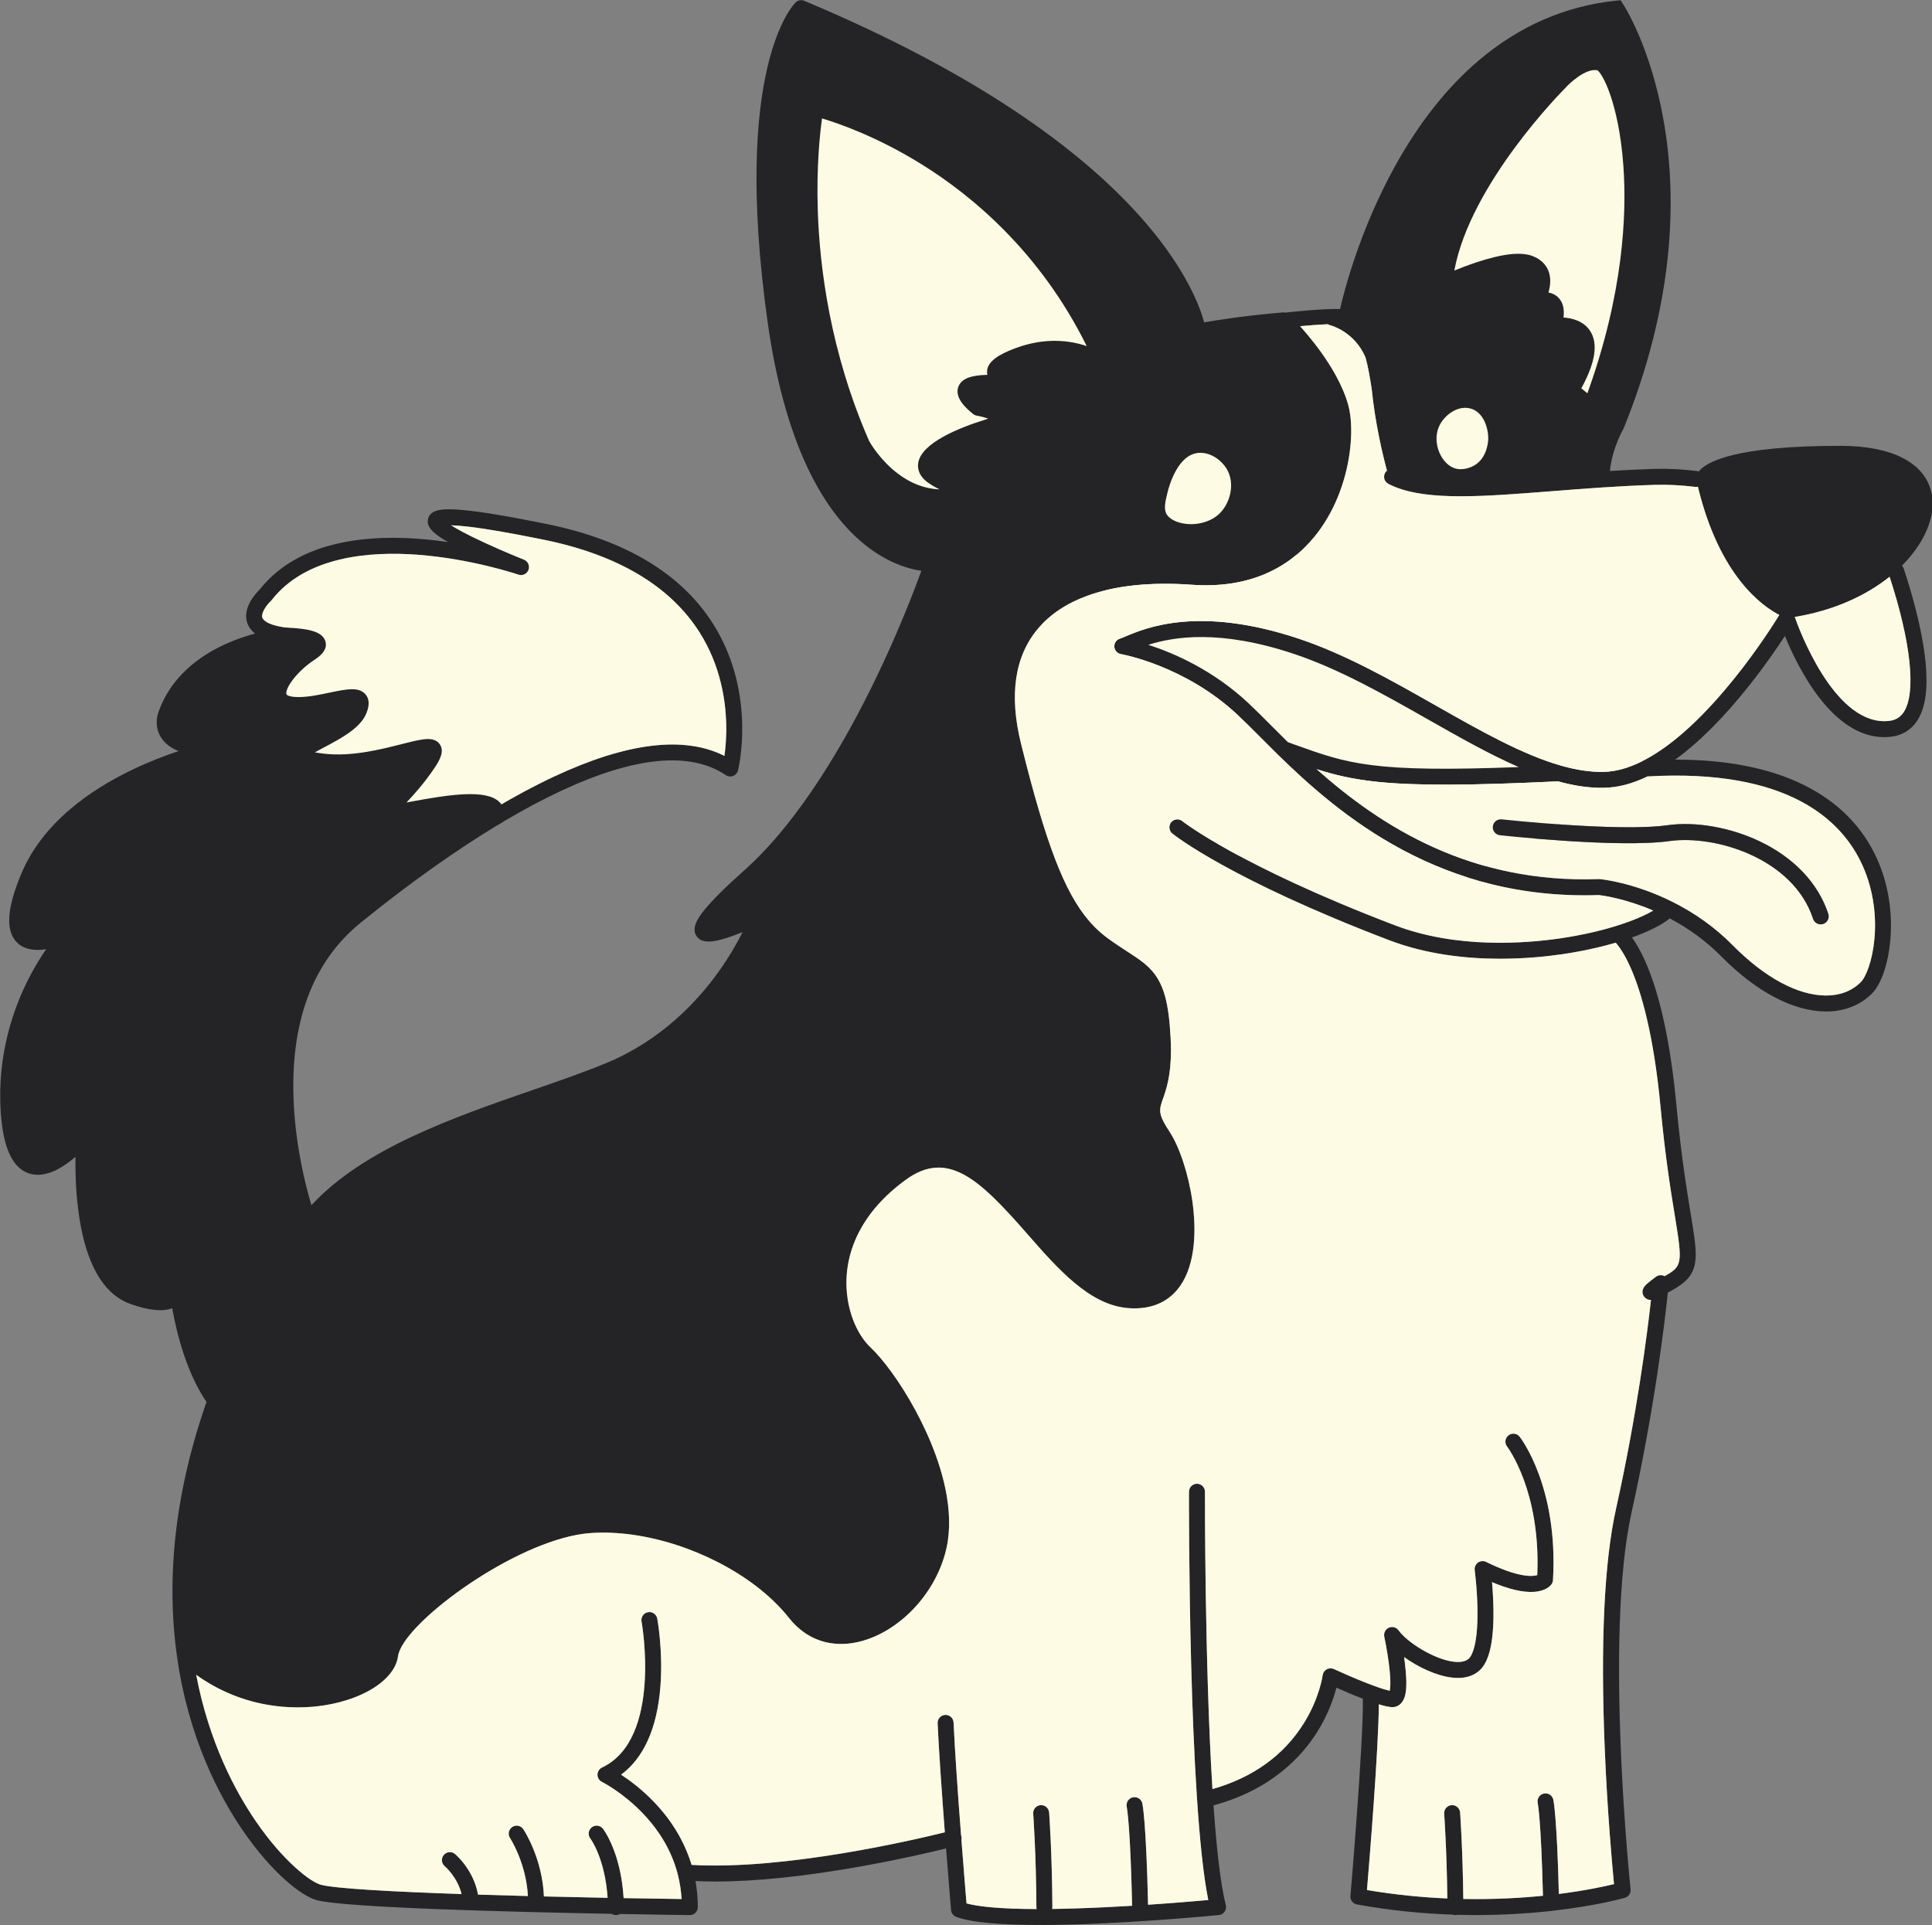 <svg xmlns="http://www.w3.org/2000/svg" id="uuid-14cdcd73-45ce-425e-a428-c3fbea9fa112" viewBox="0 0 2571.29 2562.24"><rect x="0" y="0" width="2571.29" height="2562.24" fill="#808080" stroke="none"/><defs><style>.uuid-fa0eaec5-2a66-47ea-b75a-1d4b9da530ab{fill:#fefbe4;}.uuid-fa0eaec5-2a66-47ea-b75a-1d4b9da530ab,.uuid-d0a4cfb8-72b0-4ee1-99d0-8f1eab27dae9{stroke-width:0px;}.uuid-d0a4cfb8-72b0-4ee1-99d0-8f1eab27dae9{fill:#242427;}</style></defs><g id="uuid-0edecf89-7084-403f-9381-fed00647eb7e"><path class="uuid-fa0eaec5-2a66-47ea-b75a-1d4b9da530ab" d="m1403.04,863.69s114.96-150.7,171.77-145.5,335.66,41.77,422.52,87.48,201.3,179.11,188,207.59-237.59,162.83-294.76,186.06-520.05-163.96-523.2-176.2,35.68-159.45,35.68-159.45Z"></path><path class="uuid-d0a4cfb8-72b0-4ee1-99d0-8f1eab27dae9" d="m2559.49,857.31c7.92,47.97,5.38,81.22-7.75,101.66-8.04,12.51-20.29,19.99-35.41,21.63-2.91.32-5.77.47-8.6.48-69.31,0-114.95-92.34-132.21-134.62-10.02,15.36-26.08,38.83-46.42,64.56-34.34,43.45-67.71,76.92-99.62,100,68.43-.05,125.92,11.26,171.29,33.74,45.41,22.5,78.2,55.63,97.48,98.47,14.7,32.67,20.92,71.18,17.52,108.44-2.87,31.42-12.18,58.46-24.28,70.56-15.69,15.69-36.8,23.98-61.07,23.98h-.35c-43.27-.14-92.72-26.18-139.24-73.33-19.71-19.96-42.74-36.93-68.51-50.51-10.95,8.83-28.55,17.56-50.35,25.32,5.08,7,11.25,17.2,17.72,31.82,19.72,44.59,33.68,109.11,41.47,191.75,6.26,66.41,13.55,111.03,18.88,143.62,5.23,31.98,8.38,51.28,5.95,65.83-2.95,17.71-13.74,27.02-30.19,36.3-2.18,1.24-4.22,2.38-6.11,3.42-3.78,36.42-17.33,153.35-48.19,292.21-36.63,164.83-1.72,498.54-1.37,501.89.55,5.14-2.67,9.92-7.63,11.34-1.56.45-37.53,10.62-96.83,17.31-.02.01-.05.01-.07.01-2.33.27-4.68.52-7.08.78-25.59,2.67-57.47,4.82-93.82,4.82-8.09,0-16.41-.11-24.91-.34-.9.25-1.83.39-2.8.4h-.06c-1.22,0-2.39-.22-3.49-.6-39.04-1.33-82.13-5.29-127.48-13.56-5.39-.99-9.15-5.91-8.68-11.37.18-2.1,17.49-204.16,16.51-262.44-12.8-4.92-25.79-10.5-35.22-14.69-3.36,13.25-10.43,34.54-24.73,57.68-20.93,33.87-61.94,78.2-138.8,98.92,3.94,56.37,9.24,104.51,16.37,132.84.75,3,.16,6.18-1.62,8.71s-4.57,4.15-7.65,4.46c-7.85.77-135.93,13.19-237.95,13.19-48.17,0-90.52-2.77-111.66-10.84-3.82-1.46-6.46-4.97-6.8-9.04-.07-.77-3.05-36.24-6.61-81.98-20.1,4.94-62,14.74-112.5,23.77-75.45,13.48-140.7,20.27-194.66,20.27-9.1,0-17.88-.2-26.33-.59,2.04,11.33,3.08,22.9,3.08,34.65,0,2.84-1.14,5.56-3.16,7.56-1.99,1.96-4.67,3.06-7.46,3.06h-.14c-5.01-.06-41.52-.52-92.75-1.46-1.52.89-3.29,1.42-5.18,1.46h-.19c-2.09,0-4.05-.62-5.7-1.67-134.08-2.54-354.14-8.16-392.33-18.12-20.48-5.35-60.04-36.61-98.51-92.62-31.65-46.07-72.57-123.73-87.76-232.03-.17-1.16-.31-2.33-.46-3.5-.3-2.19-.6-4.39-.87-6.59-.19-1.5-.35-3.02-.53-4.53-.21-1.87-.44-3.74-.64-5.62-.17-1.57-.31-3.14-.47-4.7-.18-1.83-.37-3.67-.53-5.5-.15-1.59-.26-3.18-.39-4.76-.15-1.83-.31-3.65-.45-5.48-.11-1.59-.2-3.18-.31-4.77-.12-1.84-.25-3.68-.35-5.52-.09-1.58-.16-3.16-.23-4.74-.09-1.86-.19-3.72-.27-5.58-.06-1.58-.1-3.16-.15-4.74-.06-1.87-.13-3.74-.18-5.62-.03-1.57-.05-3.15-.08-4.73-.03-1.89-.06-3.78-.08-5.67-.01-1.57,0-3.14,0-4.71,0-1.91-.01-3.81,0-5.73.01-1.56.05-3.14.07-4.71.03-1.92.06-3.83.1-5.76.04-1.56.1-3.14.15-4.7.06-1.94.12-3.87.19-5.81.07-1.56.15-3.13.23-4.7.09-1.95.18-3.89.28-5.85.09-1.56.2-3.12.3-4.68.12-1.97.24-3.93.38-5.9.11-1.56.24-3.12.37-4.68.15-1.98.3-3.95.48-5.93.13-1.56.29-3.13.43-4.7.19-1.98.37-3.96.58-5.95.16-1.57.34-3.14.51-4.71.22-1.99.43-3.97.67-5.96.18-1.58.39-3.15.58-4.73.25-1.99.5-3.99.77-5.99.21-1.58.43-3.16.65-4.74.28-2,.56-3.99.86-5.99.23-1.59.49-3.19.73-4.78.31-2,.62-3.99.95-5.99.26-1.6.54-3.21.81-4.81.34-2,.68-3.99,1.04-5.99.28-1.61.58-3.23.88-4.84.37-2,.74-3.99,1.13-5.99.31-1.62.64-3.25.96-4.88.4-1.99.8-3.98,1.22-5.97.34-1.64.69-3.29,1.05-4.93.42-1.98.85-3.96,1.29-5.95.37-1.66.75-3.32,1.13-4.98.46-1.98.91-3.95,1.38-5.93.4-1.67.81-3.35,1.22-5.03.48-1.96.96-3.93,1.46-5.9.43-1.69.86-3.39,1.3-5.09.51-1.95,1.02-3.9,1.54-5.86.46-1.72.93-3.44,1.4-5.16.53-1.94,1.06-3.88,1.61-5.82.48-1.74.98-3.48,1.49-5.22.55-1.92,1.11-3.85,1.68-5.78.52-1.76,1.05-3.53,1.58-5.29.58-1.91,1.16-3.82,1.75-5.73.56-1.79,1.12-3.58,1.69-5.37.6-1.89,1.2-3.78,1.81-5.68.59-1.81,1.19-3.62,1.79-5.44.62-1.87,1.24-3.75,1.88-5.62.62-1.84,1.25-3.68,1.89-5.52.34-1,.67-2,1.02-3-25.99-38.13-39.14-88.59-45.62-124.71-12.55,4.85-30.62,3.05-55.04-5.44-21.23-7.39-38.19-24.43-50.43-50.66-9.25-19.82-15.86-45.06-19.65-75.02-3.37-26.62-3.93-52.03-3.68-70.33-13.47,11.64-31.96,23.88-50.13,23.88-3.87,0-7.71-.55-11.5-1.78-22.33-7.25-34.7-34.16-37.83-82.26-4.99-76.73,17.6-138.91,37.42-177.55,7.9-15.41,15.95-28.36,23.02-38.62-13.48,2.07-28.05,1.12-38.16-8.38-16.28-15.29-14.51-45.66,5.42-92.83,13.2-31.21,35.02-59.91,64.85-85.28,23.57-20.04,52.17-38.07,85.02-53.6,21.58-10.2,42.03-17.94,59.1-23.62-10.38-4.24-18.07-10.14-23.02-17.69-8.54-13.01-6.34-27.56-3.61-34.41,14.49-41.59,48.51-74.19,98.4-94.28,10.62-4.27,20.88-7.56,30.13-10.07-5.23-4.04-8.75-8.91-10.61-14.64-6.43-19.93,11.98-39.3,16.32-43.51,58.64-74.49,169.34-75.54,250.99-63.61-2.31-1.34-4.46-2.63-6.43-3.86-12.32-7.74-23.25-16.45-19.89-27.7,3.68-12.29,19.92-13.39,44.96-11.18,24.75,2.19,62.95,8.54,113.54,18.88,104.46,21.38,178.83,66.25,221.05,133.37,30.16,47.93,37.47,98.14,38.3,131.83.9,36.48-5.3,61.6-5.56,62.66-.84,3.36-3.27,6.09-6.51,7.33-3.23,1.24-6.87.82-9.74-1.12-47.32-31.96-121.13-24.88-219.39,21.03-97.57,45.59-198.65,120.4-266.26,175.13-64.74,52.41-94.78,133.83-89.28,242,2.97,58.32,15.83,108.75,23.46,134.25,69.77-75.51,189.06-116.81,295.04-153.51,36.05-12.48,70.1-24.27,99.21-36.47,72.35-30.34,120.25-82.42,147.68-120.77,14.46-20.2,24.93-38.84,31.91-52.76-2.92,1.2-5.95,2.4-9.03,3.56-30.29,11.45-45.45,11.97-52.29,1.79-7.06-10.51,1.65-23.83,10.02-34.27,10.43-12.98,28.44-30.91,53.56-53.28,74.78-66.59,136.07-174.74,174.31-253.75,31.18-64.41,52.52-120.44,61.38-144.86-17.25-2.5-47-10.85-79.12-37.98-28.11-23.74-52.47-57.17-72.4-99.37-24.56-51.98-42.49-117.66-53.31-195.2C974.44,90.46,1055.36,6.69,1058.83,3.29c3.05-2.99,7.6-3.86,11.54-2.22,114.51,47.96,213.76,100.6,295,156.48,65.27,44.9,119.18,92.01,160.23,140.02,53.75,62.87,71.46,110.86,77.02,131.45,17.15-3.02,54.66-8.97,104.86-13.22.12-.01.24-.01.36-.01.19-.01.38-.02.58-.02.17,0,.35.01.53.02s.36.02.55.04c.17.02.34.04.51.07.2.03.39.06.58.1.06.02.12.03.19.05,12.54-1.41,50.5-5.38,72.66-4.72,5.97-25.94,26.64-105.46,72.34-188.63,32.18-58.59,70.14-106.61,112.81-142.73,53.72-45.48,115.01-72.08,182.15-79.05l6.06-.63,3.34,5.1c1.46,2.24,36.01,55.84,53.52,152.64,10.24,56.6,12.47,116.32,6.63,177.51-7.29,76.32-27.22,155.15-59.25,234.31l-.28.7-.38.64c-.16.28-14.96,25.81-17.68,55.66,19.16-1.17,38.8-2.15,58.65-2.76,18.18-.55,37.45.4,57.29,2.84.79.1,1.55.29,2.28.55,10.23-13.01,48.4-34.1,188.35-34.1s149.94,91.36,82.03,159.47c1.05,1.1,1.88,2.43,2.39,3.97,8.37,25.23,19.64,63.16,25.8,100.49Zm-25.63,90.17c16.55-25.75,9.43-92.84-19-179.91-30.98,24.85-73.84,44.92-126.23,53.52,5.64,16.09,50.92,138.72,119.17,138.73,2.06,0,4.13-.11,6.23-.34,8.89-.97,15.19-4.78,19.83-12Zm-57.4,359.73c14.47-14.47,33.22-86.78,2.41-155.26-27.05-60.11-98.68-129.35-286.28-118.58-20.09,9.7-39.52,14.8-57.76,15.15-18.96.39-39.01-2.43-61.3-8.6-117.93,5.65-189.68,5.86-239.72.71-33.6-3.46-57.44-9.23-81.46-16.94,87,77.42,205.88,152.39,375.66,146.29.12-.01.25-.01.38-.01.33,0,.67.02,1,.05,1.79.17,44.6,4.44,95.93,30,30.49,15.14,57.63,34.64,80.63,57.93,42.52,43.09,86.63,66.89,124.19,67.01h.27c18.52,0,34.44-6.14,46.05-17.75Zm-108.37-488.79c-22.85-11.71-79.73-51.92-108.36-170.6-1.17.27-2.41.36-3.68.2-18.77-2.3-36.95-3.21-54.06-2.69-47.74,1.45-92.56,4.97-135.91,8.38-45.53,3.57-86.58,6.8-121.93,6.8s-65.06-3.25-87.85-12.59c-.04-.02-.08-.03-.12-.05-2.91-1.2-5.72-2.48-8.4-3.88-5.2-2.72-7.21-9.14-4.49-14.34.68-1.3,1.59-2.4,2.65-3.28-5.73-21.27-15.72-62.82-20.34-108.84-2.23-14.6-4.93-30.22-8.19-41.78-14.89-34.9-46.73-42.83-47.12-42.92-1.16-.28-2.22-.73-3.17-1.33-11.65.49-25.17,1.56-36.77,2.65,2.8,3.12,5.87,6.65,9.13,10.54,12.2,14.54,26.9,34.03,38.6,55.44.12.23.25.46.37.68.04.07.07.13.11.2,6.64,12.27,12.26,25.14,15.85,38.07,1.1,3.96,1.99,8.45,2.64,13.39,3.66,27.75-.2,69.54-16.91,109.85-7.5,18.12-17.6,35.93-30.77,52.03-17.87,21.85-39.74,38.43-65,49.31-28.61,12.31-61.56,17.23-97.94,14.64h-.01c-55.35-3.96-102.31,1.07-139.45,14.63-27.4,10.01-49.46,24.65-65.57,43.8-31,36.84-38.58,88.31-22.53,152.99,32.6,131.38,57.32,197.64,91.04,236.5.3.34.6.68.89,1.01.36.4.71.81,1.06,1.2,5.67,6.3,11.61,11.85,17.88,16.84.25.2.49.4.74.6.03.03.07.05.1.07,1.42,1.12,2.86,2.21,4.32,3.27,9.26,6.74,17.63,12.17,25.02,16.95,17.75,11.5,31.77,20.58,41.56,37.48,3.65,6.29,6.61,13.42,8.98,21.93,3.98,14.25,6.32,32.36,7.56,56.86.28,5.55.41,10.74.41,15.6,0,34.06-6.32,52.03-10.68,64.45-4.18,11.91-6.13,17.48,1.31,31.4,1.81,3.4,4.18,7.29,7.22,11.9,13.65,20.7,25.74,57.57,30.81,93.92,3.57,25.6,6.61,73.52-13.14,106.77-2.35,3.96-4.95,7.59-7.79,10.89-.45.53-.92,1.04-1.38,1.55-.12.13-.23.26-.35.38-15.25,16.46-36.92,23.91-63.53,21.67-51.12-4.3-93.15-52.34-133.81-98.79-63.15-72.16-105.57-113-161.98-71.66-30.5,22.34-49.56,45.9-61.26,68.1-11.69,22.19-16.02,43.01-17.05,59.87-2.59,42.39,13.89,77.93,31.36,94.34,16.17,15.19,39.56,45.92,60.49,84.74,4.61,8.55,9.1,17.49,13.37,26.75,18.05,39.18,37.09,95.28,29.45,146.49-.53,3.57-1.18,7.11-1.98,10.63-.59,2.57-1.27,5.14-2,7.7-7.47,26.37-22.23,51.9-42.13,72.61-20.08,20.89-44.18,35.81-68.35,42.39-1.61.44-3.23.84-4.84,1.21-1.07.24-2.13.46-3.19.67-.32.06-.64.11-.97.17-.74.14-1.48.28-2.21.4-.39.06-.77.12-1.15.18l-2.04.3-1.17.15c-.68.08-1.37.16-2.05.23-.36.03-.73.07-1.09.11-.77.07-1.53.13-2.29.18l-.81.06c-1.04.06-2.08.11-3.11.14h-.22c-.83.02-1.66.04-2.48.04-.13,0-.25-.01-.37-.01-.24,0-.49,0-.73-.01-.76-.01-1.52-.02-2.27-.05-.29-.01-.58-.02-.87-.04-.76-.03-1.53-.08-2.29-.13-.22-.02-.44-.03-.66-.05-1.98-.15-3.93-.37-5.87-.66-.22-.03-.44-.07-.65-.1-.77-.12-1.53-.25-2.29-.38-.23-.05-.45-.09-.68-.13-.85-.16-1.71-.34-2.55-.53l-.27-.06c-.99-.22-1.97-.46-2.94-.72-.04-.01-.08-.02-.11-.03-.9-.24-1.79-.49-2.67-.76-.18-.05-.36-.11-.53-.16-.79-.25-1.58-.5-2.35-.77-.15-.05-.31-.1-.46-.15-1.88-.66-3.73-1.38-5.56-2.17-.04-.02-.09-.05-.14-.07-.85-.37-1.69-.75-2.54-1.15l-.36-.18c-.84-.4-1.67-.82-2.5-1.25-.04-.03-.09-.05-.13-.07-1.81-.95-3.6-1.98-5.35-3.07-.03-.02-.05-.03-.08-.05-.84-.52-1.67-1.07-2.5-1.62-.05-.04-.1-.07-.16-.11-7.82-5.29-15-12-21.4-20.1-12.12-15.35-27.15-29.71-44.21-42.71-60.95-46.44-147.78-75.56-220.38-70.26-90.42,6.62-230.98,106.52-253,154.97-1.46,3.22-2.4,6.22-2.77,8.95-2.98,22.38-25.92,43.34-61.38,56.07-22.1,7.93-46.84,11.98-72.07,11.98-12.54,0-25.2-1-37.73-3.03-16.77-2.71-33.06-7.24-48.63-13.48-.06-.02-.12-.04-.18-.07-.4-.16-.79-.32-1.19-.49-16.76-6.83-32.67-15.64-47.44-26.29,17.1,89.87,52.07,155.19,79.68,195.38,35.53,51.72,71.89,80.31,86.36,84.09,19.57,5.11,95.97,9.22,187.17,12.35-5.8-23.01-22.17-36.84-22.37-37-4.51-3.75-5.14-10.45-1.4-14.96,3.75-4.52,10.45-5.15,14.97-1.4,1.09.9,24.68,20.83,30.69,54.08,21.67.69,43.96,1.32,66.35,1.91-2.26-44.03-23.55-76.86-23.79-77.21-3.22-4.9-1.88-11.48,3.01-14.72,4.88-3.23,11.46-1.91,14.7,2.97,1.1,1.66,25.32,38.69,27.4,89.49,28.75.71,57.38,1.32,84.77,1.85-3.58-53.16-22.78-78.7-22.99-78.97-3.58-4.65-2.71-11.32,1.93-14.9,4.65-3.58,11.32-2.72,14.91,1.93,1.02,1.33,23.78,31.55,27.47,92.33,27.81.5,53.95.91,77.16,1.21-.64-10.86-2.26-21.44-4.83-31.75-.2-.57-.35-1.16-.46-1.76-7.73-29.58-23.46-56.78-47.04-81.25-26.48-27.48-53.44-41.01-53.71-41.15-3.65-1.81-5.95-5.54-5.91-9.61.03-4.08,2.39-7.77,6.07-9.51,80.44-38.11,52.86-192.79,52.57-194.34-1.07-5.77,2.74-11.32,8.51-12.39,5.77-1.06,11.31,2.74,12.38,8.51.33,1.73,7.82,42.85,4.25,89.89-2.13,28.07-7.8,52.42-16.85,72.38-8.75,19.3-20.66,34.53-35.53,45.47,11.27,7.35,27.1,19.07,42.98,35.44,24.39,25.15,41.52,53.8,50.86,84.64,123.49,7.19,295.92-33.19,337.03-43.38-3.85-50.51-7.94-108.2-9.6-145.16-.26-5.86,4.28-10.82,10.14-11.09,5.87-.26,10.83,4.28,11.09,10.14,1.71,38.13,6.03,98.55,9.99,150.18.15.39.29.78.4,1.2.45,1.72.45,3.45.08,5.08,2.94,38.07,5.6,70.52,6.75,84.28,14.51,3.95,41.94,7.41,93.36,7.53-.2-.81-.32-1.66-.33-2.53-.38-70.62-4.22-123.87-4.26-124.4-.43-5.85,3.97-10.94,9.82-11.37,5.87-.44,10.95,3.97,11.38,9.83.04.53,3.93,54.5,4.31,125.82.01.87-.1,1.72-.3,2.53,20.6-.28,44.43-1.02,72.02-2.37,11.7-.57,23.23-1.22,34.4-1.89-2.37-106.92-6.95-130.79-7.15-131.76-1.23-5.74,2.43-11.35,8.17-12.58,5.74-1.23,11.39,2.45,12.63,8.19.21.98,5.11,25.01,7.57,134.78,35.17-2.37,64.58-4.89,80.15-6.3-26.47-130.67-25.73-526.1-25.69-543.41.02-5.86,4.77-10.6,10.63-10.6h.03c5.87.02,10.61,4.79,10.59,10.66,0,3.13-.43,227.65,9.97,395.74,54-15.42,94.91-44.86,121.63-87.63,21.04-33.67,25-63.51,25.03-63.8.43-3.37,2.43-6.34,5.4-7.98,2.96-1.64,6.53-1.78,9.61-.36,21.7,10.04,58.83,25.71,74.33,28.9.84-4.19,1.68-14.43-1.36-37.48-2.38-17.96-5.9-34.35-5.94-34.51-1.06-4.93,1.48-9.92,6.09-11.96s10.02-.56,12.95,3.54c11.59,16.23,47.69,38.68,73.29,41.74,6.19.74,14.67.68,19.9-3.84,2.9-2.5,12.32-14.51,11.82-63.93-.28-28.12-3.68-53.87-3.71-54.12-.52-3.89,1.15-7.75,4.33-10.03,3.18-2.29,7.37-2.64,10.89-.91,43.44,21.35,61.98,19.45,68.03,17.58,2.55-57.18-8.12-100.11-17.69-126.33-10.7-29.31-22.38-44.68-22.49-44.83-3.57-4.64-2.72-11.31,1.91-14.89s11.28-2.75,14.88,1.87c2.11,2.71,51.5,67.73,44.33,190.79-.11,1.98-.78,3.89-1.93,5.51-1.51,2.14-7.69,9.22-23.68,10.18-14.42.87-33.06-3.48-55.53-12.94.89,10.24,1.77,23.7,1.91,37.9.43,42.48-5.85,68.72-19.18,80.24-8.91,7.69-21.13,10.67-36.32,8.85-20.75-2.48-44.87-13.95-63.43-27.28.29,2.04.58,4.13.85,6.24,4.87,38.12.52,49.07-4.38,54.77-3.38,3.93-8.03,5.91-13.11,5.6-4.27-.27-10.21-1.66-16.99-3.72-.33,59.44-12.44,207.36-15.78,247.14,37.72,6.42,73.74,9.82,106.93,11.25-.7-64.74-4.13-112.32-4.17-112.83-.42-5.85,3.97-10.94,9.83-11.37,5.81-.42,10.94,3.97,11.37,9.82.04.51,3.54,49.13,4.23,115.04,41.36.79,77.52-1.37,106.01-4.25-2.42-99.86-6.76-122.51-6.95-123.45-1.24-5.74,2.43-11.35,8.16-12.58,5.75-1.23,11.4,2.46,12.63,8.19.2.95,4.83,23.63,7.35,125.42,35.23-4.47,60.91-10.05,73.41-13.07-2.4-24.67-8.94-96.46-12.38-181.04-5.73-140.63-.66-247.81,15.06-318.56,27.82-125.22,41.46-232.38,46.51-277.87h-.28c-5.7,0-8.64-4.03-9.26-5-1.89-2.95-3.95-8.93,3.48-15.86,1.33-1.24,3.08-2.71,5.37-4.52,3.63-2.86,7.3-5.52,7.45-5.63,3.34-2.42,7.79-2.68,11.39-.68,23.58-13.31,24.08-16.36,13.65-80.16-5.38-32.89-12.74-77.93-19.07-145.06-9.15-97.01-25.79-152.19-38.13-181.41-9.07-21.44-17.18-32.36-21.49-37.19-21.52,6.29-45.74,11.59-70.93,15.28-20.75,3.04-49.76,6.08-82.84,6.08-45.15,0-97.91-5.65-147.69-24.64-211.65-80.78-285.66-139.6-288.71-142.06-4.56-3.69-5.27-10.38-1.58-14.94s10.37-5.27,14.93-1.59c.73.58,75.15,59.43,282.93,138.73,81.76,31.19,172.85,24.29,219.88,17.4,56.62-8.3,101.47-23.65,123.93-37.05-37.46-16.05-67.65-20.08-72.3-20.62-49.38,1.71-97.67-3.2-143.56-14.59-40.38-10.01-80.05-25.34-117.93-45.56-70.93-37.87-125.56-87.26-165.27-126.15-.12-.1-.25-.21-.37-.32-8.79-8.62-16.87-16.73-24.68-24.57-11.02-11.06-20.53-20.6-29.23-28.74-70.13-65.7-154.28-80.58-155.12-80.73-4.89-.82-8.56-4.93-8.84-9.88-.27-4.95,2.91-9.43,7.67-10.8,1.41-.41,4.13-1.56,7.28-2.89,26.7-11.31,97.64-41.34,230.62,3.02,62.12,20.71,123.19,55.37,182.26,88.89,59.25,33.63,115.22,65.39,166.79,80.08h.01c20.91,5.92,39.47,8.64,56.78,8.28,15.69-.3,32.74-4.98,50.7-13.91.07-.04.15-.06.22-.1,89.76-44.8,174.19-180.76,182.76-194.85Zm-346.84,202.5c-38.77-16.91-79.03-39.75-120.91-63.52-58.18-33.02-118.34-67.16-178.5-87.21-98.11-32.73-159.6-22.84-193.53-11.98,33.07,10.65,85.73,33.14,133.18,77.59,8.96,8.39,19.06,18.52,29.75,29.25,7.28,7.31,14.79,14.85,22.86,22.78,3.24,1.15,6.41,2.29,9.49,3.39,70.9,25.46,103.48,37.16,297.66,29.7Zm-1057.12-14.89c1.43-10.25,2.85-25.43,2.36-43.49-.85-30.88-7.64-76.84-35.17-120.48-39.04-61.89-108.75-103.49-207.18-123.63-43.49-8.89-77.64-14.79-101.48-17.54-9.89-1.14-17.1-1.63-22.33-1.76,7.75,4.92,21.18,12.36,44.35,23.07,26.37,12.19,51.63,22.28,52.69,22.7,5.35,2.14,8.03,8.14,6.04,13.55-1.99,5.4-7.92,8.24-13.38,6.39-2.54-.86-62.98-21.12-133.99-26.5-63.53-4.82-148.85,1.76-194.54,60.43-.35.45-.74.88-1.16,1.27-5.67,5.31-13.17,16.01-11.2,22.03.74,2.28,5.35,9.98,33.36,13.43,5.4.66,9.43,5.31,9.32,10.75,0,.11-.01.21-.02.32,17.1,1.33,46.49,5.98,21.74,22.1-33.51,21.82-64.71,65.52-23.38,69.42s102.92-29.64,87.34,7.79c-15.62,37.44-130.23,58.48-46.79,67.83,83.45,9.38,173.9-49.91,138.8,2.33-35.1,52.28-70.97,69.42-39.77,64.74,27.34-4.09,112.14-24.52,128.28-4.8,26.26-15.63,53.01-30.13,79.54-42.52,96.9-45.28,173.01-54.47,226.57-27.43Z"></path><path class="uuid-fa0eaec5-2a66-47ea-b75a-1d4b9da530ab" d="m2514.86,767.57c28.43,87.07,35.55,154.16,19,179.91-4.64,7.22-10.94,11.03-19.83,12-2.1.23-4.17.34-6.23.34-68.25,0-113.53-122.64-119.17-138.73,52.39-8.6,95.25-28.67,126.23-53.52Z"></path><path class="uuid-fa0eaec5-2a66-47ea-b75a-1d4b9da530ab" d="m2478.87,1151.95c30.81,68.48,12.06,140.79-2.41,155.26-11.61,11.61-27.53,17.75-46.05,17.75h-.27c-37.56-.12-81.67-23.92-124.19-67.01-23-23.29-50.14-42.79-80.63-57.93-51.33-25.56-94.14-29.83-95.93-30-.33-.03-.67-.05-1-.05-.13,0-.26,0-.38.01-169.78,6.1-288.66-68.87-375.66-146.29,24.02,7.71,47.86,13.48,81.46,16.94,50.04,5.15,121.79,4.94,239.72-.71,22.29,6.17,42.34,8.99,61.3,8.6,18.24-.35,37.67-5.45,57.76-15.15,187.6-10.77,259.23,58.47,286.28,118.58Zm-52.42,77.74c5.58-1.82,8.62-7.82,6.8-13.4-13.36-40.84-46.1-75.27-92.17-96.95-39.05-18.38-84.65-26.23-121.97-21.01-64.8,9.07-219.03-7.67-220.58-7.84-5.83-.63-11.08,3.57-11.72,9.4-.65,5.83,3.56,11.08,9.4,11.72,6.43.71,158.42,17.2,225.84,7.77,61.4-8.58,164.76,23.33,191,103.52,1.47,4.48,5.63,7.32,10.1,7.32,1.09,0,2.21-.17,3.3-.53Z"></path><path class="uuid-d0a4cfb8-72b0-4ee1-99d0-8f1eab27dae9" d="m2433.25,1216.29c1.82,5.58-1.22,11.58-6.8,13.4-1.09.36-2.21.53-3.3.53-4.47,0-8.63-2.84-10.1-7.32-26.24-80.19-129.6-112.1-191-103.52-67.42,9.43-219.41-7.06-225.84-7.77-5.84-.64-10.05-5.89-9.4-11.72.64-5.83,5.89-10.03,11.72-9.4,1.55.17,155.78,16.91,220.58,7.84,37.32-5.22,82.92,2.63,121.97,21.01,46.07,21.68,78.81,56.11,92.17,96.95Z"></path><path class="uuid-fa0eaec5-2a66-47ea-b75a-1d4b9da530ab" d="m2259.73,647.82c28.63,118.68,85.51,158.89,108.36,170.6-8.57,14.09-93,150.05-182.76,194.85-.07.04-.15.06-.22.1-17.96,8.93-35.01,13.61-50.7,13.91-17.31.36-35.87-2.36-56.78-8.28h-.01c-51.57-14.69-107.54-46.45-166.79-80.08-59.07-33.52-120.14-68.18-182.26-88.89-132.98-44.36-203.92-14.33-230.62-3.02-3.15,1.33-5.87,2.48-7.28,2.89-4.76,1.37-7.94,5.85-7.67,10.8.28,4.95,3.95,9.06,8.84,9.88.84.15,84.99,15.03,155.12,80.73,8.7,8.14,18.21,17.68,29.23,28.74,7.81,7.84,15.89,15.95,24.68,24.57.12.11.25.22.37.32,39.71,38.89,94.34,88.28,165.27,126.15,37.88,20.22,77.55,35.55,117.93,45.56,45.89,11.39,94.18,16.3,143.56,14.59,4.65.54,34.84,4.57,72.3,20.62-22.46,13.4-67.31,28.75-123.93,37.05-47.03,6.89-138.12,13.79-219.88-17.4-207.78-79.3-282.2-138.15-282.93-138.73-4.56-3.68-11.24-2.97-14.93,1.59s-2.98,11.25,1.58,14.94c3.05,2.46,77.06,61.28,288.71,142.06,49.78,18.99,102.54,24.64,147.69,24.64,33.08,0,62.09-3.04,82.84-6.08,25.19-3.69,49.41-8.99,70.93-15.28,4.31,4.83,12.42,15.75,21.49,37.19,12.34,29.22,28.98,84.4,38.13,181.41,6.33,67.13,13.69,112.17,19.07,145.06,10.43,63.8,9.93,66.85-13.65,80.16-3.6-2-8.05-1.74-11.39.68-.15.11-3.82,2.77-7.45,5.63-2.29,1.81-4.04,3.28-5.37,4.52-7.43,6.93-5.37,12.91-3.48,15.86.62.97,3.56,5,9.26,5h.28c-5.05,45.49-18.69,152.65-46.51,277.87-15.72,70.75-20.79,177.93-15.06,318.56,3.44,84.58,9.98,156.37,12.38,181.04-12.5,3.02-38.18,8.6-73.41,13.07-2.52-101.79-7.15-124.47-7.35-125.42-1.23-5.73-6.88-9.42-12.63-8.19-5.73,1.23-9.4,6.84-8.16,12.58.19.94,4.53,23.59,6.95,123.45-28.49,2.88-64.65,5.04-106.01,4.25-.69-65.91-4.19-114.53-4.23-115.04-.43-5.85-5.56-10.24-11.37-9.82-5.86.43-10.25,5.52-9.83,11.37.04.51,3.47,48.09,4.17,112.83-33.19-1.43-69.21-4.83-106.93-11.25,3.34-39.78,15.45-187.7,15.78-247.14,6.78,2.06,12.72,3.45,16.99,3.72,5.08.31,9.73-1.67,13.11-5.6,4.9-5.7,9.25-16.65,4.38-54.77-.27-2.11-.56-4.2-.85-6.24,18.56,13.33,42.68,24.8,63.43,27.28,15.19,1.82,27.41-1.16,36.32-8.85,13.33-11.52,19.61-37.76,19.18-80.24-.14-14.2-1.02-27.66-1.91-37.9,22.47,9.46,41.11,13.81,55.53,12.94,15.99-.96,22.17-8.04,23.68-10.18,1.15-1.62,1.82-3.53,1.93-5.51,7.17-123.06-42.22-188.08-44.33-190.79-3.6-4.62-10.25-5.45-14.88-1.87s-5.48,10.25-1.91,14.89c.11.15,11.79,15.52,22.49,44.83,9.57,26.22,20.24,69.15,17.69,126.33-6.05,1.87-24.59,3.77-68.03-17.58-3.52-1.73-7.71-1.38-10.89.91-3.18,2.28-4.85,6.14-4.33,10.03.03.25,3.43,26,3.71,54.12.5,49.42-8.92,61.43-11.82,63.93-5.23,4.52-13.71,4.58-19.9,3.84-25.6-3.06-61.7-25.51-73.29-41.74-2.93-4.1-8.34-5.58-12.95-3.54s-7.15,7.03-6.09,11.96c.04.16,3.56,16.55,5.94,34.51,3.04,23.05,2.2,33.29,1.36,37.48-15.5-3.19-52.63-18.86-74.33-28.9-3.08-1.42-6.65-1.28-9.61.36-2.97,1.64-4.97,4.61-5.4,7.98-.03.29-3.99,30.13-25.03,63.8-26.72,42.77-67.63,72.21-121.63,87.63-10.4-168.09-9.97-392.61-9.97-395.74.02-5.87-4.72-10.64-10.59-10.66h-.03c-5.86,0-10.61,4.74-10.63,10.6-.04,17.31-.78,412.74,25.69,543.41-15.57,1.41-44.98,3.93-80.15,6.3-2.46-109.77-7.36-133.8-7.57-134.78-1.24-5.74-6.89-9.42-12.63-8.19-5.74,1.23-9.4,6.84-8.17,12.58.2.97,4.78,24.84,7.15,131.76-11.17.67-22.7,1.32-34.4,1.89-27.59,1.35-51.42,2.09-72.02,2.37.2-.81.31-1.66.3-2.53-.38-71.32-4.27-125.29-4.31-125.82-.43-5.86-5.51-10.27-11.38-9.83-5.85.43-10.25,5.52-9.82,11.37.04.53,3.88,53.78,4.26,124.4.01.87.13,1.72.33,2.53-51.42-.12-78.85-3.58-93.36-7.53-1.15-13.76-3.81-46.21-6.75-84.28.37-1.63.37-3.36-.08-5.08-.11-.42-.25-.81-.4-1.2-3.96-51.63-8.28-112.05-9.99-150.18-.26-5.86-5.22-10.4-11.09-10.14-5.86.27-10.4,5.23-10.14,11.09,1.66,36.96,5.75,94.65,9.6,145.16-41.11,10.19-213.54,50.57-337.03,43.38-9.34-30.84-26.47-59.49-50.86-84.64-15.88-16.37-31.71-28.09-42.98-35.44,14.87-10.94,26.78-26.17,35.53-45.47,9.05-19.96,14.72-44.31,16.85-72.38,3.57-47.04-3.92-88.16-4.25-89.89-1.07-5.77-6.61-9.57-12.38-8.51-5.77,1.07-9.58,6.62-8.51,12.39.29,1.55,27.87,156.23-52.57,194.34-3.68,1.74-6.04,5.43-6.07,9.51-.04,4.07,2.26,7.8,5.91,9.61.27.14,27.23,13.67,53.71,41.15,23.58,24.47,39.31,51.67,47.04,81.25.11.6.26,1.19.46,1.76,2.57,10.31,4.19,20.89,4.83,31.75-23.21-.3-49.35-.71-77.16-1.21-3.69-60.78-26.45-91-27.47-92.33-3.59-4.65-10.26-5.51-14.91-1.93-4.64,3.58-5.51,10.25-1.93,14.9.21.27,19.41,25.81,22.99,78.97-27.39-.53-56.02-1.14-84.77-1.85-2.08-50.8-26.3-87.83-27.4-89.49-3.24-4.88-9.82-6.2-14.7-2.97-4.89,3.24-6.23,9.82-3.01,14.72.24.35,21.53,33.18,23.79,77.21-22.39-.59-44.68-1.22-66.35-1.91-6.01-33.25-29.6-53.18-30.69-54.08-4.52-3.75-11.22-3.12-14.97,1.4-3.74,4.51-3.11,11.21,1.4,14.96.2.16,16.57,13.99,22.37,37-91.2-3.13-167.6-7.24-187.17-12.35-14.47-3.78-50.83-32.37-86.36-84.09-27.61-40.19-62.58-105.51-79.68-195.38,14.77,10.65,30.68,19.46,47.44,26.29.4.17.79.33,1.19.49.06.03.12.05.18.07,15.57,6.24,31.86,10.77,48.63,13.48,12.53,2.03,25.19,3.03,37.73,3.03,25.23,0,49.97-4.05,72.07-11.98,35.46-12.73,58.4-33.69,61.38-56.07.37-2.73,1.31-5.73,2.77-8.95,22.02-48.45,162.58-148.35,253-154.97,72.6-5.3,159.43,23.82,220.38,70.26,17.06,13,32.09,27.36,44.21,42.71,6.4,8.1,13.58,14.81,21.4,20.1.06.04.11.07.16.11.83.55,1.66,1.1,2.5,1.62.03.02.05.03.08.05,1.75,1.09,3.54,2.12,5.35,3.07.04.02.09.04.13.07.83.43,1.66.85,2.5,1.25l.36.18c.85.4,1.69.78,2.54,1.15.05.02.1.05.14.07,1.83.79,3.68,1.51,5.56,2.17.15.05.31.1.46.15.77.27,1.56.52,2.35.77.17.05.35.11.53.16.88.27,1.77.52,2.67.76.03.01.07.02.11.03.97.26,1.95.5,2.94.72l.27.06c.84.19,1.7.37,2.55.53.23.04.45.08.68.13.76.13,1.52.26,2.29.38.21.03.43.07.65.1,1.94.29,3.89.51,5.87.66.22.02.44.03.66.05.76.05,1.53.1,2.29.13.29.02.58.03.87.04.75.03,1.51.04,2.27.05.24.01.49.01.73.01.12,0,.24.01.37.01.82,0,1.65-.02,2.48-.04h.22c1.03-.03,2.07-.08,3.11-.14l.81-.06c.76-.05,1.52-.11,2.29-.18.36-.04.73-.08,1.09-.11.68-.07,1.37-.15,2.05-.23l1.17-.15,2.04-.3c.38-.06.76-.12,1.15-.18.73-.12,1.47-.26,2.21-.4.33-.06.65-.11.97-.17,1.06-.21,2.12-.43,3.19-.67,1.61-.37,3.23-.77,4.84-1.21,24.17-6.58,48.27-21.5,68.35-42.39,19.9-20.71,34.66-46.24,42.13-72.61.73-2.56,1.41-5.13,2-7.7.8-3.52,1.45-7.06,1.98-10.63,7.64-51.21-11.4-107.31-29.45-146.49-4.27-9.26-8.76-18.2-13.37-26.75-20.93-38.82-44.32-69.55-60.49-84.74-17.47-16.41-33.95-51.95-31.36-94.34,1.03-16.86,5.36-37.68,17.05-59.87,11.7-22.2,30.76-45.76,61.26-68.1,56.41-41.34,98.83-.5,161.98,71.66,40.66,46.45,82.69,94.49,133.81,98.79,26.61,2.24,48.28-5.21,63.53-21.67.12-.12.23-.25.35-.38.46-.51.93-1.02,1.38-1.55,2.84-3.3,5.44-6.93,7.79-10.89,19.75-33.25,16.71-81.17,13.14-106.77-5.07-36.35-17.16-73.22-30.81-93.92-3.04-4.61-5.41-8.5-7.22-11.9-7.44-13.92-5.49-19.49-1.31-31.4,4.36-12.42,10.68-30.39,10.68-64.45,0-4.86-.13-10.05-.41-15.6-1.24-24.5-3.58-42.61-7.56-56.86-2.37-8.51-5.33-15.64-8.98-21.93-9.79-16.9-23.81-25.98-41.56-37.48-7.39-4.78-15.76-10.21-25.02-16.95-1.46-1.06-2.9-2.15-4.32-3.27-.03-.02-.07-.04-.1-.07-.25-.2-.49-.4-.74-.6-6.27-4.99-12.21-10.54-17.88-16.84-.35-.39-.7-.8-1.06-1.2-.29-.33-.59-.67-.89-1.01-33.72-38.86-58.44-105.12-91.04-236.5-16.05-64.68-8.47-116.15,22.53-152.99,16.11-19.15,38.17-33.79,65.57-43.8,37.14-13.56,84.1-18.59,139.45-14.63h.01c36.38,2.59,69.33-2.33,97.94-14.64,25.26-10.88,47.13-27.46,65-49.31,13.17-16.1,23.27-33.91,30.77-52.03,16.71-40.31,20.57-82.1,16.91-109.85-.65-4.94-1.54-9.43-2.64-13.39-3.59-12.93-9.21-25.8-15.85-38.07-.04-.07-.07-.13-.11-.2-.12-.22-.25-.45-.37-.68-11.7-21.41-26.4-40.9-38.6-55.44-3.26-3.89-6.33-7.42-9.13-10.54,11.6-1.09,25.12-2.16,36.77-2.65.95.6,2.01,1.05,3.17,1.33.39.09,32.23,8.02,47.12,42.92,3.26,11.56,5.96,27.18,8.19,41.78,4.62,46.02,14.61,87.57,20.34,108.84-1.06.88-1.97,1.98-2.65,3.28-2.72,5.2-.71,11.62,4.49,14.34,2.68,1.4,5.49,2.68,8.4,3.88.04.02.08.03.12.05,22.79,9.34,52.46,12.59,87.85,12.59s76.4-3.23,121.93-6.8c43.35-3.41,88.17-6.93,135.91-8.38,17.11-.52,35.29.39,54.06,2.69,1.27.16,2.51.07,3.68-.2Z"></path><path class="uuid-fa0eaec5-2a66-47ea-b75a-1d4b9da530ab" d="m966.49,962.54c.49,18.06-.93,33.24-2.36,43.49-53.56-27.04-129.67-17.85-226.57,27.43-26.53,12.39-53.28,26.89-79.54,42.52-16.14-19.72-100.94.71-128.28,4.8-31.2,4.68,4.67-12.46,39.77-64.74,35.1-52.24-55.35,7.05-138.8-2.33-83.44-9.35,31.17-30.39,46.79-67.83,15.58-37.43-46.01-3.89-87.34-7.79s-10.13-47.6,23.38-69.42c24.75-16.12-4.64-20.77-21.74-22.1.01-.11.02-.21.02-.32.11-5.44-3.92-10.09-9.32-10.75-28.01-3.45-32.62-11.15-33.36-13.43-1.97-6.02,5.53-16.72,11.2-22.03.42-.39.81-.82,1.16-1.27,45.69-58.67,131.01-65.25,194.54-60.43,71.01,5.38,131.45,25.64,133.99,26.5,5.46,1.85,11.39-.99,13.38-6.39,1.99-5.41-.69-11.41-6.04-13.55-1.06-.42-26.32-10.51-52.69-22.7-23.17-10.71-36.6-18.15-44.35-23.07,5.23.13,12.44.62,22.33,1.76,23.84,2.75,57.99,8.65,101.48,17.54,98.43,20.14,168.14,61.74,207.18,123.63,27.53,43.64,34.32,89.6,35.17,120.48Z"></path><path class="uuid-fa0eaec5-2a66-47ea-b75a-1d4b9da530ab" d="m2090.94,519.31c57.71-98.26-23.39-85.78-23.39-85.78,14.04-45.23-23.39-32.5-23.39-32.5,0,0,23.39-37.68-7.8-50.16-31.19-12.48-113.85,26.51-113.85,26.51,10.92-126.33,152.23-266.7,152.23-266.7,0,0,29.47-33.53,54.42-27.29,24.95,6.24,89.68,189.5-11.7,457.76l-26.51-21.84Z"></path><path class="uuid-d0a4cfb8-72b0-4ee1-99d0-8f1eab27dae9" d="m2117.46,551.77c-2.44,0-4.83-.84-6.76-2.42l-26.51-21.83c-4.03-3.32-5.05-9.08-2.41-13.58,17.28-29.42,23.31-52.06,16.54-62.11-7.2-10.69-28.97-7.82-29.19-7.79-3.61.53-7.26-.83-9.63-3.6-2.37-2.77-3.18-6.57-2.09-10.06,3.92-12.65,2.71-18.21,1.52-19.38-1.53-1.51-7.49-1.18-11.41.1-4.25,1.45-8.92.05-11.71-3.46s-3.05-8.41-.68-12.22c2.5-4.08,9.01-17.77,6.09-26.59-.75-2.27-2.48-5.57-8.81-8.1-19.57-7.83-75.02,11.95-105.38,26.26-3.44,1.62-7.48,1.28-10.6-.89-3.12-2.17-4.84-5.85-4.51-9.63,4.7-54.33,32.34-116.92,82.18-186.02,35.58-49.34,69.4-83.55,72.9-87.05,4.47-5.02,35-37.75,64.74-30.31,7.53,1.88,14.56,9.22,21.48,22.44,14.08,26.9,29.35,83.21,29.97,160.58.73,90.43-18.56,190.29-55.78,288.79-1.21,3.21-3.89,5.63-7.21,6.51-.9.24-1.82.36-2.73.36Zm-12.87-34.99l8.08,6.65c47.72-132.39,52.52-237.1,47.89-302.44-3.14-44.29-10.82-74.76-16.7-92.52-8.01-24.17-15.44-33.29-17.75-34.89-15.22-3.29-36.93,16.75-43.4,24.11-.16.18-.32.36-.49.52-1.32,1.31-125.34,125.75-146.66,241.9,7.95-3.26,17.98-7.14,28.81-10.75,35.54-11.85,60.38-14.58,75.93-8.36,13.45,5.38,18.91,14.52,21.11,21.23,3.04,9.26,1.77,19.04-.61,27.07,4.52.83,9.1,2.73,12.93,6.46,6.21,6.05,8.59,15.04,7.12,26.83,11.32.8,26.35,4.47,35.02,17.25,11.43,16.85,7.75,42.07-11.29,76.93Z"></path><path class="uuid-d0a4cfb8-72b0-4ee1-99d0-8f1eab27dae9" d="m660.39,1097.54c-.63,0-1.26-.06-1.9-.17-5.78-1.04-9.61-6.57-8.57-12.35.34-1.87-.03-2.23-.29-2.49-1.06-1.05-7.88-6.16-38.54-3.71-20.41,1.63-43.84,5.98-60.94,9.15-7.49,1.39-13.96,2.59-18.83,3.32-7.23,1.08-18.16,2.72-22.77-6.1-3.96-7.6,1.67-14.69,3.52-17.02,2.35-2.96,5.69-6.49,9.91-10.94,9.7-10.24,24.36-25.73,38.71-47.09,1.22-1.82,2.19-3.36,2.96-4.67-6.6,1.12-16.16,3.54-24.37,5.62-29.45,7.46-69.79,17.67-109.76,13.19-23.83-2.67-37.15-6.31-39.34-17.87-1.94-10.27,7.89-16.89,11.6-19.38,5.25-3.53,12.09-7.15,20.01-11.33,17.19-9.08,40.74-21.52,45.9-33.9.55-1.33.92-2.4,1.17-3.24-5.91-.07-17.93,2.43-26.36,4.18-16.95,3.54-36.16,7.54-53.34,5.92-21.18-2-27.05-13.29-28.66-19.85-5.92-24.02,25.85-55.09,47.26-69.04.08-.05.16-.1.24-.15-6.62-1.58-17.18-2.81-26.93-2.93-5.87-.07-10.56-4.89-10.49-10.75.07-5.82,4.81-10.5,10.62-10.5.04,0,.09,0,.13,0,.42,0,10.47.14,21.07,1.58,12.55,1.71,27.39,5.15,30.71,16.6,2.43,8.37-2.19,16.43-13.74,23.95-24.79,16.14-40.04,38.77-38.22,46.15.43,1.73,4.46,3.25,10.03,3.77,13.98,1.32,31.53-2.34,47-5.57,23-4.8,39.62-8.26,48.46,2.43,7.55,9.13,2.39,21.53.69,25.6-8.1,19.43-34.43,33.34-55.59,44.52-3.97,2.1-8.65,4.57-12.65,6.86,3.22.59,7.4,1.21,12.83,1.82,36.14,4.05,74.31-5.61,102.18-12.67,10.87-2.75,20.25-5.13,27.65-6.21,5.19-.76,17.34-2.54,23.47,6.16,6.45,9.15.52,20.57-6.85,31.54-13.64,20.31-27.33,35.41-37.35,46.07,1.69-.31,3.46-.64,5.29-.98,52.39-9.72,100.87-17,118.35.39,3.89,3.88,8.13,10.72,6.21,21.33-.93,5.14-5.4,8.74-10.44,8.74Zm-246.37-235.7h.01-.01Z"></path><path class="uuid-fa0eaec5-2a66-47ea-b75a-1d4b9da530ab" d="m1304.88,649.86s-29.63,6.7-62.39-15.3c-32.75-22,20.28-49.75,70.18-65.34,49.91-15.6-10.92-26.51-10.92-26.51-59.27-48.35,57.71-29.63,57.71-29.63,0,0-74.86-12.48-6.24-38.99,68.62-26.51,115.41,9.36,115.41,9.36-121.65-279.18-383.28-339.22-383.28-339.22,0,0-40.94,213.67,62,447.81,0,0,56.54,104.94,157.52,57.83Z"></path><path class="uuid-d0a4cfb8-72b0-4ee1-99d0-8f1eab27dae9" d="m1253.97,672.64c-30.47,0-54.87-12.44-72.15-25.57-28.26-21.49-43.19-48.85-43.81-50-.13-.25-.26-.5-.37-.76-23.79-54.11-41.89-111.62-53.8-170.93-9.53-47.43-15.14-96.12-16.69-144.71-2.64-82.91,7.36-136.21,7.79-138.44.54-2.83,2.21-5.32,4.63-6.9,2.42-1.58,5.37-2.1,8.18-1.46,2.74.63,68.06,15.98,149.24,66.24,47.62,29.48,90.76,64.92,128.25,105.33,46.86,50.52,84.93,108.98,113.16,173.76,1.94,4.44.62,9.63-3.19,12.61-3.82,2.98-9.17,3.01-13.01.06-.07-.05-10.93-8.13-29.29-13.07-24.39-6.57-49.9-4.83-75.83,5.19-12.72,4.92-18.34,8.6-20.75,10.62,4.55,2.84,15.24,6.35,24.91,7.98,5.77.97,9.67,6.42,8.73,12.2-.95,5.77-6.39,9.71-12.16,8.77-.14-.02-14.3-2.26-29.8-3.11-19.62-1.07-28.12.79-31.45,1.98,1.2,1.88,3.91,5.24,9.94,10.37,3.1.65,8.31,1.85,13.6,3.55,6.03,1.93,22.06,7.06,22.86,19.69.91,14.56-18.71,20.69-27.09,23.31-48.41,15.13-71.72,32.54-72.81,40.07-.33,2.28,4.04,5.41,5.39,6.32,28.21,18.95,53.14,13.96,54.19,13.74,5.29-1.2,10.61,1.8,12.36,6.93s-.68,10.78-5.6,13.07c-20.17,9.41-38.71,13.15-55.41,13.15Zm-97.08-85.34c1.66,2.92,15.04,25.74,38.32,43.25,17.45,13.13,35.92,20.06,55.24,20.79-4.53-2.18-9.18-4.8-13.88-7.96-13.92-9.35-15.61-19.85-14.57-27.01,3.96-27.3,56.53-47.61,87.51-57.29,2.25-.7,4.13-1.36,5.71-1.96-4.43-1.52-10.06-3.01-15.33-3.96-1.78-.32-3.44-1.08-4.84-2.22-7.18-5.86-26.24-21.41-19.14-37.24,4.36-9.73,16.31-14.42,38.2-14.79-.17-.71-.29-1.45-.37-2.21-1.63-15.98,18.21-25.78,35.67-32.52,40.96-15.83,74.73-11.1,96.92-3.56-61.86-125-152.52-200.21-219.81-242-59.31-36.83-110.75-54.53-132.5-61.01-2.75,19.78-7.54,64.06-5.61,123.04,2.42,74.25,16.28,187.68,68.49,306.65Z"></path><path class="uuid-fa0eaec5-2a66-47ea-b75a-1d4b9da530ab" d="m1593.61,592.22c-36.19,3.55-48.51,54.09-50.3,61.41-3.07,12.6-6.32,25.91.58,36.85,13.42,21.26,60.05,25.5,85.98,1.17,18.85-17.69,26.41-50.17,11.11-74.28-9.64-15.19-28.34-27.02-47.37-25.15Z"></path><path class="uuid-d0a4cfb8-72b0-4ee1-99d0-8f1eab27dae9" d="m1585.38,718.87c-3.51,0-7.04-.22-10.57-.67-17.96-2.3-32.5-10.33-39.9-22.04-9.31-14.75-5.21-31.54-1.92-45.03,4.78-19.6,20.15-65.6,59.58-69.47h0c24.93-2.45,46.78,13.32,57.38,30.03,18.85,29.7,8.29,67.92-12.81,87.72-13.34,12.51-32.13,19.47-51.76,19.47Zm9.27-116.07c-26.62,2.61-38.12,41.5-41.01,53.35-2.7,11.07-5.25,21.53-.75,28.66,3.88,6.14,13.31,10.86,24.62,12.31,16.83,2.14,34.12-2.91,45.1-13.21,14.48-13.58,22.19-40.7,9.41-60.84-6.89-10.85-21.5-21.82-37.37-20.27h0Zm-1.04-10.57h0,0Z"></path><path class="uuid-fa0eaec5-2a66-47ea-b75a-1d4b9da530ab" d="m1932.25,633.16c-24.23-8.37-38.57-43.12-26.9-69.6,8.68-19.71,32.63-36.82,55.56-29.83,22.73,6.93,30.81,33.38,30.41,50.88-.07,3.17-1.18,31.4-24.56,44.45-2.6,1.45-18.1,9.76-34.51,4.09Z"></path><path class="uuid-d0a4cfb8-72b0-4ee1-99d0-8f1eab27dae9" d="m1944.09,645.74c-4.85,0-10.02-.71-15.3-2.53h0c-13.82-4.77-25.62-16.39-32.38-31.88-7.5-17.17-7.78-36.14-.78-52.04,10.56-23.98,39.7-44.44,68.38-35.71,26.83,8.18,38.48,37.5,37.94,61.29-.14,6.22-2.25,38-30.01,53.49-3.76,2.1-14.57,7.39-27.85,7.39Zm6.05-102.97c-14.66,0-29.17,11.68-35.07,25.08-4.55,10.33-4.25,23.4.8,34.97,4.39,10.06,11.63,17.46,19.84,20.3h0c11.7,4.04,23.59-2.07,25.86-3.33,18.03-10.06,19.06-32.85,19.12-35.41.3-13.37-5.54-35.19-22.89-40.48-2.53-.77-5.11-1.13-7.67-1.13Z"></path></g></svg>